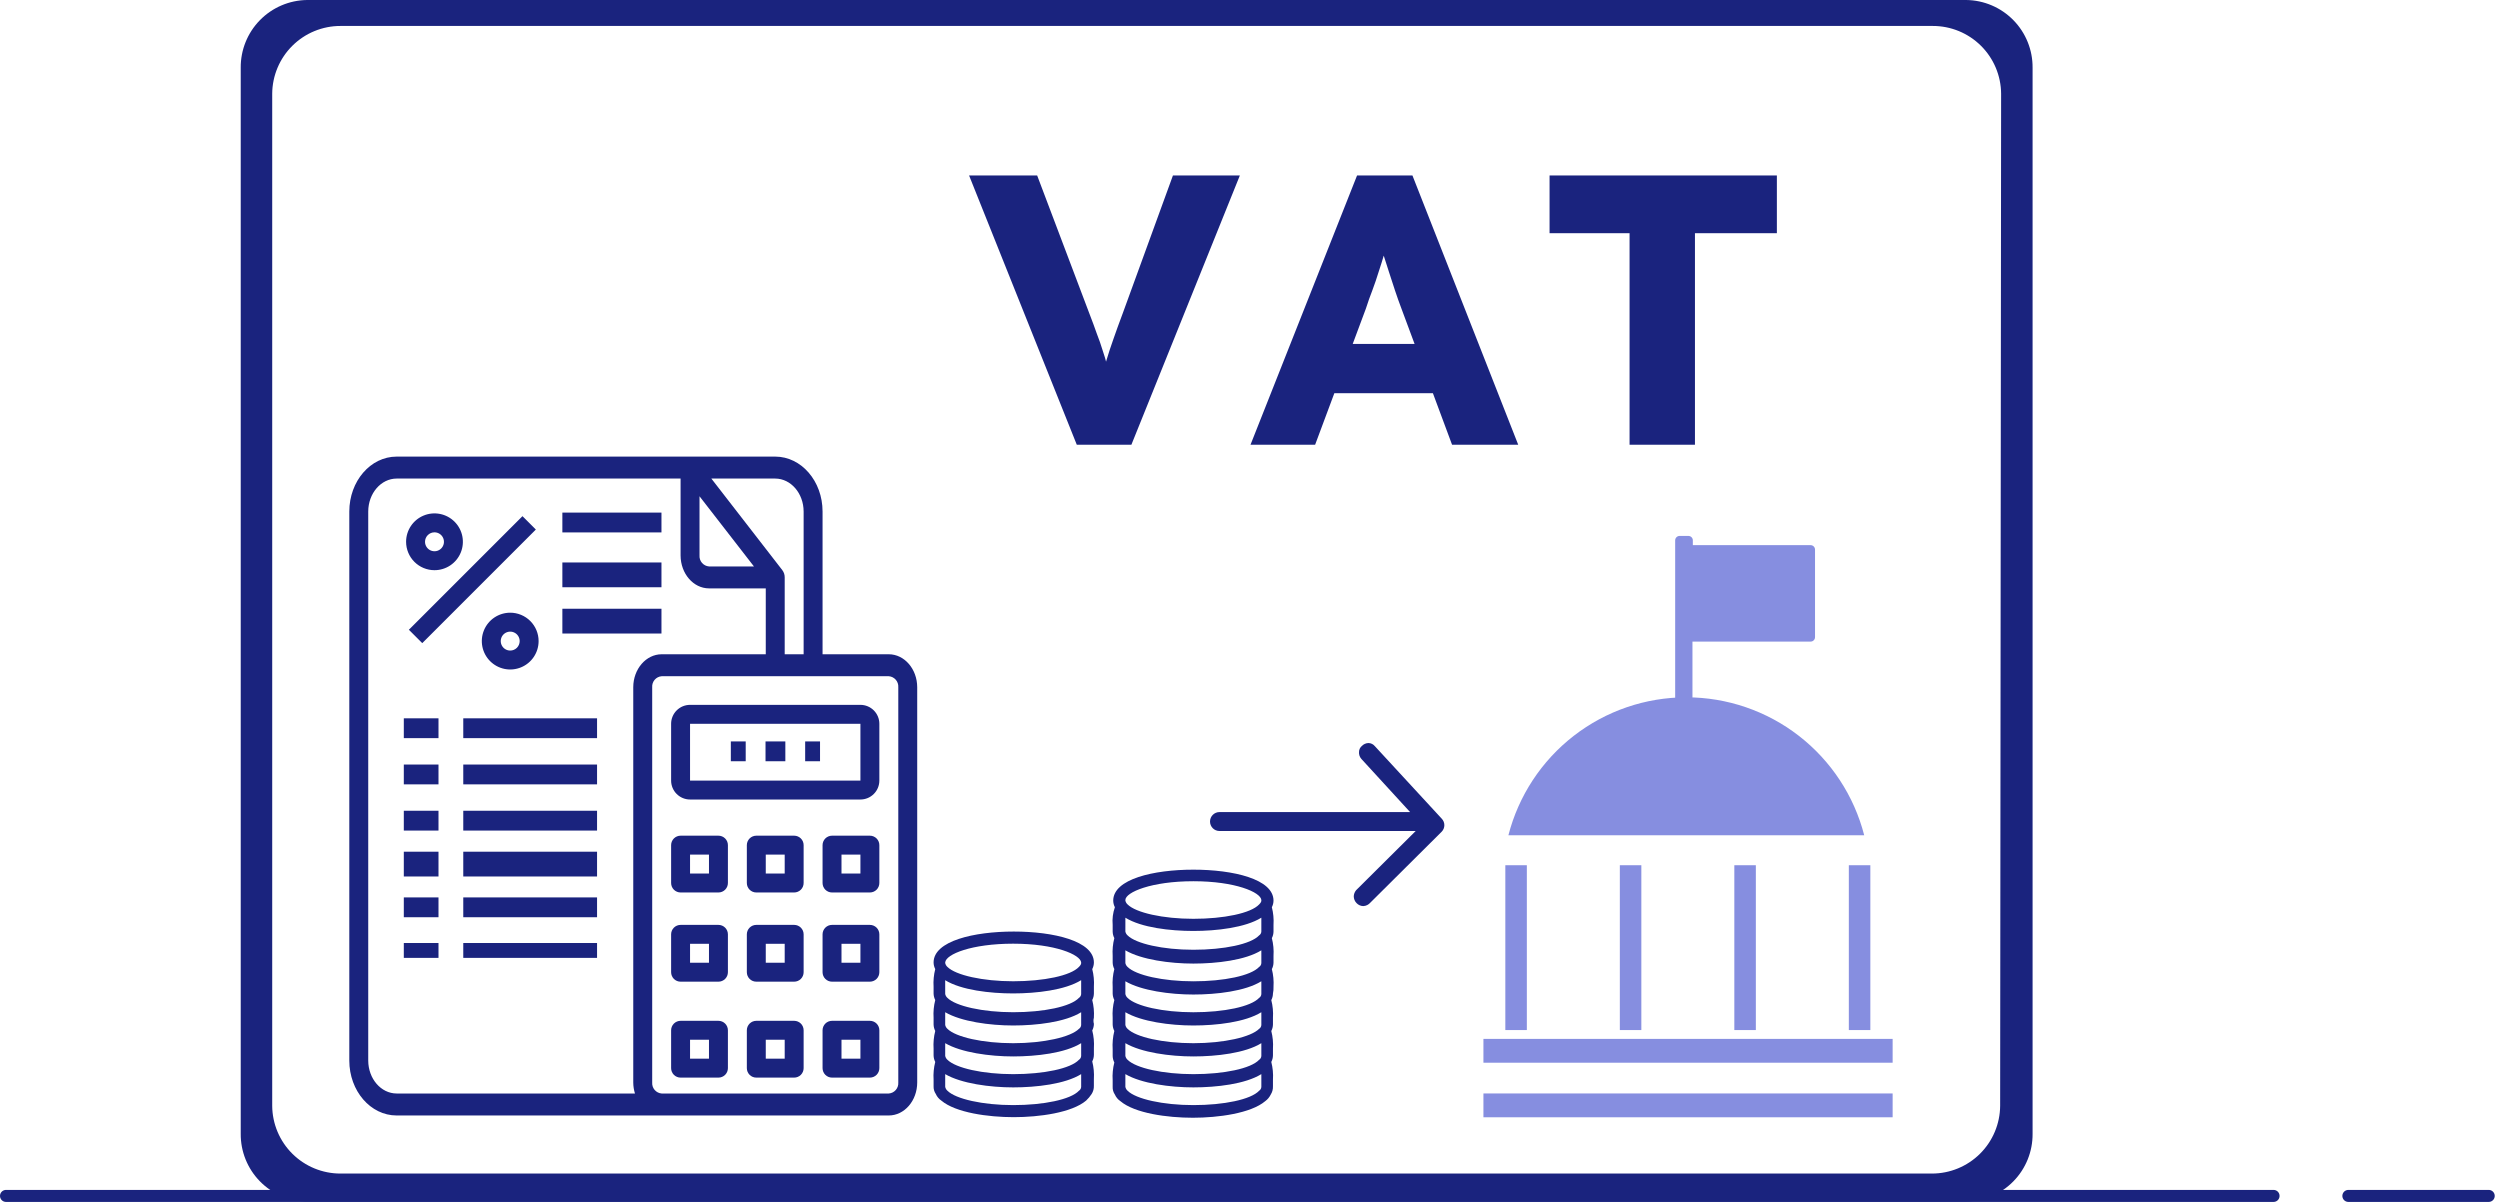 <svg width="416" height="200" viewBox="0 0 416 200" fill="none" xmlns="http://www.w3.org/2000/svg">
<g clip-path="url(#clip0_219_15)">
<path d="M1 199H378.319" stroke="#1A237E" stroke-width="2" stroke-miterlimit="10" stroke-linecap="round"/>
<path d="M390.768 199H414.122" stroke="#1A237E" stroke-width="2" stroke-miterlimit="10" stroke-linecap="round"/>
<path d="M226.84 150.275C226.559 150.263 226.294 150.143 226.101 149.939C225.994 149.834 225.908 149.709 225.851 149.57C225.793 149.432 225.764 149.283 225.765 149.133C225.786 148.887 225.88 148.653 226.034 148.461L236.784 137.779H202.922C202.637 137.779 202.363 137.666 202.162 137.464C201.96 137.263 201.847 136.989 201.847 136.704C201.847 136.419 201.96 136.145 202.162 135.944C202.363 135.742 202.637 135.629 202.922 135.629H235.776L226.908 125.954C226.811 125.845 226.736 125.717 226.69 125.579C226.644 125.44 226.627 125.294 226.639 125.148C226.637 125.017 226.667 124.888 226.725 124.771C226.784 124.654 226.869 124.553 226.975 124.476C227.168 124.272 227.433 124.152 227.714 124.14C227.844 124.145 227.971 124.177 228.086 124.235C228.202 124.293 228.305 124.375 228.386 124.476L239.539 136.569C239.733 136.766 239.841 137.032 239.841 137.308C239.841 137.584 239.733 137.85 239.539 138.047L227.647 149.872C227.546 149.99 227.423 150.086 227.284 150.155C227.146 150.224 226.995 150.265 226.84 150.275Z" fill="#1A237E" stroke="#1A237E"/>
<path d="M311.226 143.973H307.646V171.402H311.226V143.973Z" fill="#868EE0"/>
<path d="M292.173 143.973H288.593V171.402H292.173V143.973Z" fill="#868EE0"/>
<path d="M273.12 143.973H269.54V171.402H273.12V143.973Z" fill="#868EE0"/>
<path d="M254.067 143.973H250.487V171.402H254.067V143.973Z" fill="#868EE0"/>
<path d="M281.688 106.762H301.253C301.355 106.766 301.456 106.749 301.551 106.712C301.646 106.674 301.732 106.618 301.804 106.546C301.876 106.474 301.932 106.388 301.97 106.293C302.007 106.198 302.024 106.097 302.02 105.995V91.479C302.024 91.377 302.007 91.276 301.97 91.181C301.932 91.086 301.876 91 301.804 90.928C301.732 90.856 301.646 90.799 301.551 90.762C301.456 90.725 301.355 90.708 301.253 90.712H281.688V89.945C281.692 89.843 281.675 89.742 281.638 89.647C281.6 89.552 281.544 89.466 281.472 89.394C281.4 89.322 281.314 89.266 281.219 89.228C281.124 89.191 281.023 89.174 280.921 89.178H279.515C279.413 89.174 279.312 89.191 279.217 89.228C279.122 89.266 279.036 89.322 278.964 89.394C278.892 89.466 278.835 89.552 278.798 89.647C278.761 89.742 278.744 89.843 278.748 89.945V117.054H281.625V106.762H281.688Z" fill="#868EE0"/>
<path d="M314.935 172.872H246.843V176.836H314.935V172.872Z" fill="#868EE0"/>
<path d="M314.935 181.951H246.843V185.915H314.935V181.951Z" fill="#868EE0"/>
<path d="M310.204 138.985C308.515 132.417 304.69 126.598 299.331 122.443C293.971 118.288 287.383 116.033 280.602 116.033C273.82 116.033 267.232 118.288 261.872 122.443C256.513 126.598 252.688 132.417 250.999 138.985H310.204Z" fill="#868EE0"/>
<path d="M327.185 0H51.094C48.137 0.039 45.315 1.247 43.246 3.361C41.178 5.475 40.031 8.322 40.057 11.28V188.649C40.031 191.607 41.178 194.454 43.246 196.568C45.315 198.682 48.137 199.891 51.094 199.929H327.185C330.143 199.891 332.964 198.682 335.033 196.568C337.101 194.454 338.248 191.607 338.222 188.649V11.28C338.248 8.322 337.101 5.475 335.033 3.361C332.964 1.247 330.143 0.039 327.185 0ZM332.825 184C332.806 186.999 331.601 189.869 329.473 191.982C327.345 194.096 324.467 195.281 321.468 195.28H56.652C53.653 195.281 50.775 194.096 48.647 191.982C46.519 189.869 45.314 186.999 45.295 184V15.6C45.314 12.601 46.519 9.731 48.647 7.618C50.775 5.504 53.653 4.319 56.652 4.32H321.628C324.627 4.319 327.505 5.504 329.633 7.618C331.761 9.731 332.966 12.601 332.985 15.6L332.825 184Z" fill="#1A237E"/>
<path d="M147.899 108.869H136.874V85.115C136.874 80.069 133.348 75.979 128.999 75.979H65.999C61.65 75.979 58.124 80.069 58.124 85.115V176.479C58.124 181.525 61.65 185.615 65.999 185.615H147.899C150.505 185.606 152.616 183.157 152.624 180.133V114.351C152.616 111.327 150.505 108.878 147.899 108.869ZM128.999 79.633C131.605 79.642 133.716 82.091 133.724 85.115V108.869H130.574V96.079C130.581 95.636 130.437 95.204 130.165 94.855L118.368 79.633H128.999ZM116.399 82.579L125.455 94.255H117.974C117.524 94.219 117.106 94.007 116.811 93.665C116.516 93.323 116.368 92.879 116.399 92.428V82.579ZM105.658 181.959H65.999C63.393 181.95 61.282 179.501 61.274 176.477V85.115C61.282 82.091 63.393 79.642 65.999 79.633H113.249V92.424C113.257 95.448 115.368 97.897 117.974 97.906H127.424V108.869H110.099C107.493 108.878 105.382 111.327 105.374 114.351V180.132C105.378 180.752 105.474 181.367 105.658 181.959ZM149.475 180.132C149.506 180.583 149.358 181.027 149.063 181.369C148.768 181.711 148.35 181.923 147.9 181.959H110.1C109.65 181.923 109.232 181.711 108.937 181.369C108.642 181.027 108.494 180.583 108.525 180.132V114.351C108.494 113.9 108.642 113.456 108.937 113.114C109.232 112.772 109.65 112.56 110.1 112.524H147.9C148.35 112.56 148.768 112.772 149.063 113.114C149.358 113.456 149.506 113.9 149.475 114.351V180.132Z" fill="#1A237E"/>
<path d="M143.174 117.288H114.824C113.989 117.288 113.187 117.62 112.597 118.211C112.006 118.801 111.674 119.603 111.674 120.438V129.888C111.674 130.723 112.006 131.525 112.597 132.115C113.187 132.706 113.989 133.038 114.824 133.038H143.174C143.588 133.038 143.997 132.957 144.38 132.798C144.762 132.64 145.109 132.408 145.401 132.115C145.694 131.823 145.926 131.476 146.084 131.093C146.243 130.711 146.324 130.302 146.324 129.888V120.438C146.324 120.024 146.243 119.615 146.084 119.233C145.926 118.85 145.694 118.503 145.401 118.211C145.109 117.918 144.762 117.686 144.38 117.528C143.997 117.37 143.588 117.288 143.174 117.288ZM114.824 129.888V120.438H143.174V129.888H114.824Z" fill="#1A237E"/>
<path d="M136.453 123.373H133.979V126.671H136.453V123.373Z" fill="#1A237E"/>
<path d="M130.681 123.373H127.383V126.671H130.681V123.373Z" fill="#1A237E"/>
<path d="M124.085 123.373H121.611V126.671H124.085V123.373Z" fill="#1A237E"/>
<path d="M119.549 153.901H113.249C113.042 153.901 112.837 153.942 112.646 154.021C112.455 154.1 112.282 154.216 112.135 154.362C111.989 154.509 111.873 154.682 111.794 154.873C111.715 155.064 111.674 155.269 111.674 155.476V161.776C111.674 161.983 111.715 162.188 111.794 162.379C111.873 162.57 111.989 162.743 112.135 162.89C112.282 163.036 112.455 163.152 112.646 163.231C112.837 163.31 113.042 163.351 113.249 163.351H119.549C119.967 163.351 120.367 163.185 120.663 162.89C120.958 162.594 121.124 162.194 121.124 161.776V155.476C121.124 155.058 120.958 154.658 120.663 154.362C120.367 154.067 119.967 153.901 119.549 153.901ZM117.974 160.201H114.824V157.051H117.974V160.201Z" fill="#1A237E"/>
<path d="M119.549 139.058H113.249C113.042 139.058 112.837 139.099 112.646 139.178C112.455 139.257 112.282 139.373 112.135 139.519C111.989 139.666 111.873 139.839 111.794 140.03C111.715 140.221 111.674 140.426 111.674 140.633V146.933C111.674 147.14 111.715 147.345 111.794 147.536C111.873 147.727 111.989 147.9 112.135 148.047C112.282 148.193 112.455 148.309 112.646 148.388C112.837 148.467 113.042 148.508 113.249 148.508H119.549C119.967 148.508 120.367 148.342 120.663 148.047C120.958 147.751 121.124 147.351 121.124 146.933V140.633C121.124 140.426 121.083 140.221 121.004 140.03C120.925 139.839 120.809 139.666 120.663 139.519C120.517 139.373 120.343 139.257 120.152 139.178C119.961 139.099 119.756 139.058 119.549 139.058ZM117.974 145.358H114.824V142.208H117.974V145.358Z" fill="#1A237E"/>
<path d="M132.149 139.058H125.849C125.642 139.058 125.437 139.099 125.246 139.178C125.055 139.257 124.882 139.373 124.735 139.519C124.589 139.666 124.473 139.839 124.394 140.03C124.315 140.221 124.274 140.426 124.274 140.633V146.933C124.274 147.351 124.44 147.751 124.735 148.047C125.031 148.342 125.431 148.508 125.849 148.508H132.149C132.567 148.508 132.967 148.342 133.263 148.047C133.558 147.751 133.724 147.351 133.724 146.933V140.633C133.724 140.426 133.683 140.221 133.604 140.03C133.525 139.839 133.409 139.666 133.263 139.519C133.116 139.373 132.943 139.257 132.752 139.178C132.561 139.099 132.356 139.058 132.149 139.058ZM130.574 145.358H127.424V142.208H130.574V145.358Z" fill="#1A237E"/>
<path d="M144.749 139.058H138.449C138.242 139.058 138.037 139.099 137.846 139.178C137.655 139.257 137.482 139.373 137.335 139.519C137.189 139.666 137.073 139.839 136.994 140.03C136.915 140.221 136.874 140.426 136.874 140.633V146.933C136.874 147.351 137.04 147.751 137.335 148.047C137.631 148.342 138.031 148.508 138.449 148.508H144.749C145.167 148.508 145.567 148.342 145.863 148.047C146.158 147.751 146.324 147.351 146.324 146.933V140.633C146.324 140.426 146.283 140.221 146.204 140.03C146.125 139.839 146.009 139.666 145.863 139.519C145.716 139.373 145.543 139.257 145.352 139.178C145.161 139.099 144.956 139.058 144.749 139.058ZM143.174 145.358H140.024V142.208H143.174V145.358Z" fill="#1A237E"/>
<path d="M132.149 153.901H125.849C125.431 153.901 125.031 154.067 124.735 154.362C124.44 154.658 124.274 155.058 124.274 155.476V161.776C124.274 162.194 124.44 162.594 124.735 162.89C125.031 163.185 125.431 163.351 125.849 163.351H132.149C132.567 163.351 132.967 163.185 133.263 162.89C133.558 162.594 133.724 162.194 133.724 161.776V155.476C133.724 155.058 133.558 154.658 133.263 154.362C132.967 154.067 132.567 153.901 132.149 153.901ZM130.574 160.201H127.424V157.051H130.574V160.201Z" fill="#1A237E"/>
<path d="M144.749 153.901H138.449C138.031 153.901 137.631 154.067 137.335 154.362C137.04 154.658 136.874 155.058 136.874 155.476V161.776C136.874 162.194 137.04 162.594 137.335 162.89C137.631 163.185 138.031 163.351 138.449 163.351H144.749C145.167 163.351 145.567 163.185 145.863 162.89C146.158 162.594 146.324 162.194 146.324 161.776V155.476C146.324 155.058 146.158 154.658 145.863 154.362C145.567 154.067 145.167 153.901 144.749 153.901ZM143.174 160.201H140.024V157.051H143.174V160.201Z" fill="#1A237E"/>
<path d="M119.549 169.864H113.249C113.042 169.864 112.837 169.905 112.646 169.984C112.455 170.063 112.282 170.179 112.135 170.325C111.989 170.472 111.873 170.645 111.794 170.836C111.715 171.027 111.674 171.232 111.674 171.439V177.739C111.674 177.946 111.715 178.151 111.794 178.342C111.873 178.533 111.989 178.706 112.135 178.853C112.282 178.999 112.455 179.115 112.646 179.194C112.837 179.273 113.042 179.314 113.249 179.314H119.549C119.967 179.314 120.367 179.148 120.663 178.853C120.958 178.557 121.124 178.157 121.124 177.739V171.439C121.124 171.021 120.958 170.621 120.663 170.325C120.367 170.03 119.967 169.864 119.549 169.864ZM117.974 176.164H114.824V173.014H117.974V176.164Z" fill="#1A237E"/>
<path d="M132.149 169.864H125.849C125.431 169.864 125.031 170.03 124.735 170.325C124.44 170.621 124.274 171.021 124.274 171.439V177.739C124.274 178.157 124.44 178.557 124.735 178.853C125.031 179.148 125.431 179.314 125.849 179.314H132.149C132.567 179.314 132.967 179.148 133.263 178.853C133.558 178.557 133.724 178.157 133.724 177.739V171.439C133.724 171.021 133.558 170.621 133.263 170.325C132.967 170.03 132.567 169.864 132.149 169.864ZM130.574 176.164H127.424V173.014H130.574V176.164Z" fill="#1A237E"/>
<path d="M144.749 169.864H138.449C138.031 169.864 137.631 170.03 137.335 170.325C137.04 170.621 136.874 171.021 136.874 171.439V177.739C136.874 178.157 137.04 178.557 137.335 178.853C137.631 179.148 138.031 179.314 138.449 179.314H144.749C145.167 179.314 145.567 179.148 145.863 178.853C146.158 178.557 146.324 178.157 146.324 177.739V171.439C146.324 171.021 146.158 170.621 145.863 170.325C145.567 170.03 145.167 169.864 144.749 169.864ZM143.174 176.164H140.024V173.014H143.174V176.164Z" fill="#1A237E"/>
<path d="M86.936 85.89L68.036 104.79L70.263 107.017L89.164 88.117L86.936 85.89Z" fill="#1A237E"/>
<path d="M72.299 94.879C73.234 94.879 74.147 94.602 74.924 94.083C75.701 93.564 76.307 92.826 76.664 91.962C77.022 91.099 77.115 90.149 76.933 89.232C76.751 88.316 76.301 87.474 75.64 86.813C74.979 86.152 74.137 85.702 73.221 85.52C72.304 85.338 71.354 85.431 70.491 85.789C69.627 86.146 68.889 86.752 68.37 87.529C67.851 88.306 67.574 89.219 67.574 90.154C67.574 91.407 68.072 92.609 68.958 93.495C69.844 94.381 71.046 94.879 72.299 94.879ZM72.299 88.579C72.611 88.579 72.915 88.671 73.174 88.844C73.433 89.017 73.635 89.263 73.754 89.551C73.873 89.839 73.904 90.156 73.844 90.461C73.783 90.767 73.633 91.047 73.413 91.268C73.192 91.488 72.912 91.638 72.606 91.699C72.301 91.76 71.984 91.728 71.696 91.609C71.409 91.49 71.162 91.288 70.989 91.029C70.816 90.77 70.724 90.466 70.724 90.154C70.724 89.736 70.89 89.336 71.185 89.04C71.481 88.745 71.881 88.579 72.299 88.579Z" fill="#1A237E"/>
<path d="M84.899 101.953C83.965 101.953 83.051 102.23 82.274 102.749C81.497 103.268 80.891 104.006 80.534 104.87C80.176 105.733 80.082 106.683 80.265 107.6C80.447 108.516 80.897 109.358 81.558 110.019C82.219 110.68 83.061 111.13 83.977 111.312C84.894 111.495 85.844 111.401 86.707 111.043C87.571 110.686 88.309 110.08 88.828 109.303C89.347 108.526 89.624 107.613 89.624 106.678C89.624 105.425 89.126 104.223 88.24 103.337C87.354 102.451 86.152 101.953 84.899 101.953ZM84.899 108.253C84.588 108.253 84.283 108.161 84.024 107.988C83.765 107.815 83.563 107.569 83.444 107.281C83.325 106.993 83.294 106.676 83.354 106.371C83.415 106.065 83.565 105.785 83.785 105.564C84.006 105.344 84.286 105.194 84.592 105.133C84.897 105.072 85.214 105.104 85.502 105.223C85.79 105.342 86.036 105.544 86.209 105.803C86.382 106.062 86.474 106.366 86.474 106.678C86.474 107.096 86.308 107.496 86.013 107.792C85.717 108.087 85.317 108.253 84.899 108.253Z" fill="#1A237E"/>
<path d="M110.068 85.296H93.578V88.594H110.068V85.296Z" fill="#1A237E"/>
<path d="M110.068 93.595H93.578V97.718H110.068V93.595Z" fill="#1A237E"/>
<path d="M110.068 101.295H93.578V105.418H110.068V101.295Z" fill="#1A237E"/>
<path d="M72.966 119.528H67.194V122.826H72.966V119.528Z" fill="#1A237E"/>
<path d="M99.35 119.528H77.088V122.826H99.35V119.528Z" fill="#1A237E"/>
<path d="M72.966 127.219H67.194V130.517H72.966V127.219Z" fill="#1A237E"/>
<path d="M99.35 127.219H77.088V130.517H99.35V127.219Z" fill="#1A237E"/>
<path d="M72.966 134.909H67.194V138.207H72.966V134.909Z" fill="#1A237E"/>
<path d="M99.35 134.909H77.088V138.207H99.35V134.909Z" fill="#1A237E"/>
<path d="M72.966 141.724H67.194V145.847H72.966V141.724Z" fill="#1A237E"/>
<path d="M99.35 141.724H77.088V145.847H99.35V141.724Z" fill="#1A237E"/>
<path d="M72.966 149.329H67.194V152.627H72.966V149.329Z" fill="#1A237E"/>
<path d="M99.35 149.329H77.088V152.627H99.35V149.329Z" fill="#1A237E"/>
<path d="M72.966 156.917H67.194V159.391H72.966V156.917Z" fill="#1A237E"/>
<path d="M99.35 156.917H77.088V159.391H99.35V156.917Z" fill="#1A237E"/>
<path d="M211.912 164.205C211.976 163.216 211.882 162.222 211.636 161.262C211.813 160.922 211.907 160.545 211.912 160.162V159.062C211.977 158.068 211.884 157.07 211.636 156.105C211.813 155.765 211.907 155.388 211.912 155.005V153.905C211.976 152.916 211.882 151.922 211.636 150.962C211.813 150.622 211.907 150.245 211.912 149.862C211.912 146.275 205.198 144.712 198.576 144.712C191.954 144.712 185.24 146.276 185.24 149.862C185.245 150.245 185.339 150.622 185.516 150.962C185.183 151.905 185.058 152.909 185.148 153.905V155.005C185.153 155.388 185.247 155.765 185.424 156.105C185.177 157.067 185.084 158.061 185.148 159.052V160.152C185.153 160.535 185.247 160.912 185.424 161.252C185.177 162.215 185.083 163.212 185.148 164.205V165.305C185.153 165.688 185.247 166.065 185.424 166.405C185.177 167.367 185.084 168.362 185.148 169.353V170.453C185.153 170.836 185.247 171.213 185.424 171.553C185.177 172.547 185.084 173.573 185.148 174.596V175.696C185.153 176.079 185.247 176.456 185.424 176.796C185.177 177.759 185.084 178.754 185.148 179.746V180.846C185.128 181.304 185.257 181.756 185.516 182.134C185.713 182.58 186.032 182.961 186.436 183.234C188.827 185.257 194.254 185.993 198.484 185.993C202.714 185.993 208.141 185.257 210.532 183.234C210.925 182.949 211.241 182.571 211.452 182.134C211.712 181.722 211.84 181.241 211.82 180.754V179.654C211.884 178.665 211.79 177.671 211.544 176.711C211.721 176.371 211.815 175.994 211.82 175.611V174.505C211.884 173.516 211.79 172.522 211.544 171.562C211.721 171.222 211.815 170.845 211.82 170.462V169.362C211.884 168.373 211.79 167.379 211.544 166.419C211.721 166.079 211.815 165.702 211.82 165.319C211.897 164.953 211.928 164.579 211.912 164.205ZM198.576 146.636C205.566 146.636 209.796 148.475 209.888 149.763V149.855C209.888 150.039 209.796 150.223 209.52 150.499C208.14 151.971 203.634 152.89 198.575 152.89C193.516 152.89 189.01 151.878 187.63 150.499C187.441 150.33 187.311 150.104 187.262 149.855V149.763C187.263 148.476 191.586 146.636 198.576 146.636ZM187.263 153.81V152.705C189.93 154.36 194.713 154.912 198.575 154.912C202.437 154.912 207.22 154.36 209.887 152.705V155.005C209.882 155.134 209.846 155.26 209.782 155.372C209.718 155.484 209.628 155.579 209.519 155.649C208.139 157.121 203.633 158.04 198.574 158.04C193.515 158.04 189.009 157.028 187.629 155.649C187.44 155.48 187.31 155.254 187.261 155.005L187.263 153.81ZM209.888 179.654V180.854C209.883 180.983 209.847 181.109 209.783 181.221C209.719 181.333 209.629 181.428 209.52 181.498C208.14 182.97 203.634 183.889 198.575 183.889C193.516 183.889 189.01 182.877 187.63 181.498C187.441 181.329 187.311 181.103 187.262 180.854V178.734C189.929 180.298 194.712 180.941 198.574 180.941C202.436 180.941 207.219 180.389 209.886 178.734L209.888 179.654ZM209.888 174.504V175.704C209.883 175.833 209.847 175.959 209.783 176.071C209.719 176.183 209.629 176.278 209.52 176.348C208.14 177.82 203.634 178.739 198.575 178.739C193.516 178.739 189.01 177.727 187.63 176.348C187.441 176.179 187.311 175.953 187.262 175.704V173.584C189.929 175.148 194.712 175.791 198.574 175.791C202.436 175.791 207.219 175.239 209.886 173.584L209.888 174.504ZM209.888 169.354V170.554C209.883 170.683 209.847 170.809 209.783 170.921C209.719 171.033 209.629 171.128 209.52 171.198C208.14 172.578 203.634 173.589 198.575 173.589C193.516 173.589 189.01 172.577 187.63 171.198C187.441 171.029 187.311 170.803 187.262 170.554V168.434C189.929 169.998 194.712 170.641 198.574 170.641C202.436 170.641 207.219 170.089 209.886 168.434L209.888 169.354ZM209.888 164.204V165.404C209.883 165.533 209.847 165.659 209.783 165.771C209.719 165.883 209.629 165.978 209.52 166.048C208.14 167.52 203.634 168.439 198.575 168.439C193.516 168.439 189.01 167.427 187.63 166.048C187.441 165.879 187.311 165.653 187.262 165.404V163.283C189.929 164.847 194.712 165.49 198.574 165.49C202.436 165.49 207.219 164.938 209.886 163.283L209.888 164.204ZM209.888 159.054V160.254C209.883 160.383 209.847 160.509 209.783 160.621C209.719 160.733 209.629 160.828 209.52 160.898C208.14 162.37 203.634 163.289 198.575 163.289C193.516 163.289 189.01 162.277 187.63 160.898C187.441 160.729 187.311 160.503 187.262 160.254V158.133C189.929 159.697 194.712 160.34 198.574 160.34C202.436 160.34 207.219 159.788 209.886 158.133L209.888 159.054Z" fill="#1A237E"/>
<path d="M182.021 169.353C182.086 168.362 181.994 167.368 181.749 166.406C181.926 166.066 182.02 165.689 182.025 165.306V164.206C182.089 163.215 181.996 162.221 181.749 161.26C181.926 160.92 182.02 160.543 182.025 160.16C182.025 156.573 175.311 155.01 168.689 155.01C162.067 155.01 155.349 156.57 155.349 160.156C155.354 160.539 155.448 160.916 155.625 161.256C155.378 162.218 155.285 163.214 155.349 164.206V165.306C155.354 165.689 155.448 166.066 155.625 166.406C155.379 167.366 155.285 168.359 155.349 169.349V170.449C155.354 170.832 155.448 171.209 155.625 171.549C155.377 172.514 155.284 173.512 155.349 174.506V175.606C155.354 175.989 155.448 176.366 155.625 176.706C155.379 177.666 155.285 178.659 155.349 179.649V180.749C155.329 181.207 155.458 181.659 155.717 182.037C155.914 182.483 156.233 182.864 156.637 183.137C159.028 185.16 164.455 185.896 168.685 185.896C172.915 185.896 178.342 185.16 180.733 183.137C181.081 182.807 181.39 182.438 181.653 182.037C181.913 181.625 182.041 181.144 182.021 180.657V179.557C182.085 178.569 181.993 177.578 181.749 176.619C181.926 176.279 182.02 175.902 182.025 175.519V174.419C182.089 173.427 181.996 172.431 181.749 171.469C181.926 171.129 182.02 170.752 182.025 170.369C181.93 170.037 181.929 169.686 182.021 169.353ZM168.593 157.029C175.583 157.029 179.813 158.868 179.905 160.156V160.248C179.905 160.432 179.813 160.616 179.537 160.892C178.157 162.364 173.651 163.283 168.592 163.283C163.533 163.283 159.028 162.272 157.649 160.892C157.46 160.723 157.33 160.497 157.281 160.248V160.156C157.372 158.777 161.695 157.029 168.593 157.029ZM157.28 164.206V163.106C159.949 164.755 164.73 165.306 168.593 165.306C172.456 165.306 177.238 164.754 179.905 163.099V165.399C179.9 165.528 179.864 165.654 179.8 165.766C179.736 165.878 179.646 165.973 179.537 166.043C178.157 167.515 173.651 168.434 168.592 168.434C163.533 168.434 159.028 167.422 157.649 166.043C157.46 165.874 157.33 165.648 157.281 165.399L157.28 164.206ZM179.905 179.654V180.854C179.9 180.983 179.864 181.109 179.8 181.221C179.736 181.333 179.646 181.428 179.537 181.498C178.157 182.97 173.651 183.889 168.592 183.889C163.533 183.889 159.028 182.873 157.649 181.494C157.46 181.325 157.33 181.099 157.281 180.85V178.735C159.948 180.298 164.731 180.942 168.593 180.942C172.455 180.942 177.238 180.39 179.905 178.735C179.905 178.919 179.905 179.286 179.905 179.654ZM179.905 174.504V175.704C179.9 175.833 179.864 175.959 179.8 176.071C179.736 176.183 179.646 176.278 179.537 176.348C178.157 177.82 173.651 178.739 168.592 178.739C163.533 178.739 159.028 177.723 157.649 176.343C157.46 176.174 157.33 175.948 157.281 175.699V173.584C159.948 175.147 164.731 175.791 168.593 175.791C172.455 175.791 177.238 175.239 179.905 173.584C179.905 173.768 179.905 174.136 179.905 174.506V174.504ZM179.905 169.354V170.554C179.9 170.683 179.864 170.809 179.8 170.921C179.736 171.033 179.646 171.128 179.537 171.198C178.157 172.578 173.651 173.589 168.592 173.589C163.533 173.589 159.028 172.572 157.649 171.193C157.46 171.024 157.33 170.798 157.281 170.549V168.434C159.948 169.998 164.731 170.641 168.593 170.641C172.455 170.641 177.238 170.089 179.905 168.434C179.905 168.618 179.905 168.987 179.905 169.354Z" fill="#1A237E"/>
<path d="M179.176 74L161.256 29.2H172.584L181.224 52.048C181.736 53.371 182.163 54.523 182.504 55.504C182.888 56.485 183.208 57.403 183.464 58.256C183.763 59.109 184.019 59.984 184.232 60.88C184.488 61.733 184.765 62.715 185.064 63.824H183.08C183.421 62.373 183.763 61.093 184.104 59.984C184.445 58.832 184.829 57.659 185.256 56.464C185.683 55.227 186.216 53.755 186.856 52.048L195.176 29.2H206.312L188.264 74H179.176ZM208.086 74L225.814 29.2H235.03L252.63 74H241.622L233.174 51.28C232.833 50.384 232.491 49.424 232.15 48.4C231.809 47.376 231.467 46.331 231.126 45.264C230.785 44.155 230.443 43.088 230.102 42.064C229.803 40.997 229.547 40.016 229.334 39.12L231.254 39.056C230.998 40.123 230.699 41.168 230.358 42.192C230.059 43.216 229.739 44.24 229.398 45.264C229.099 46.245 228.758 47.248 228.374 48.272C227.99 49.253 227.627 50.277 227.286 51.344L218.838 74H208.086ZM216.534 65.424L219.926 57.232H240.534L243.862 65.424H216.534ZM271.16 74V38.8H257.848V29.2H295.672V38.8H282.04V74H271.16Z" fill="#1A237E"/>
</g>
<defs>
<clipPath id="clip0_219_15">
<rect width="415.122" height="200" fill="white"/>
</clipPath>
</defs>
</svg>
